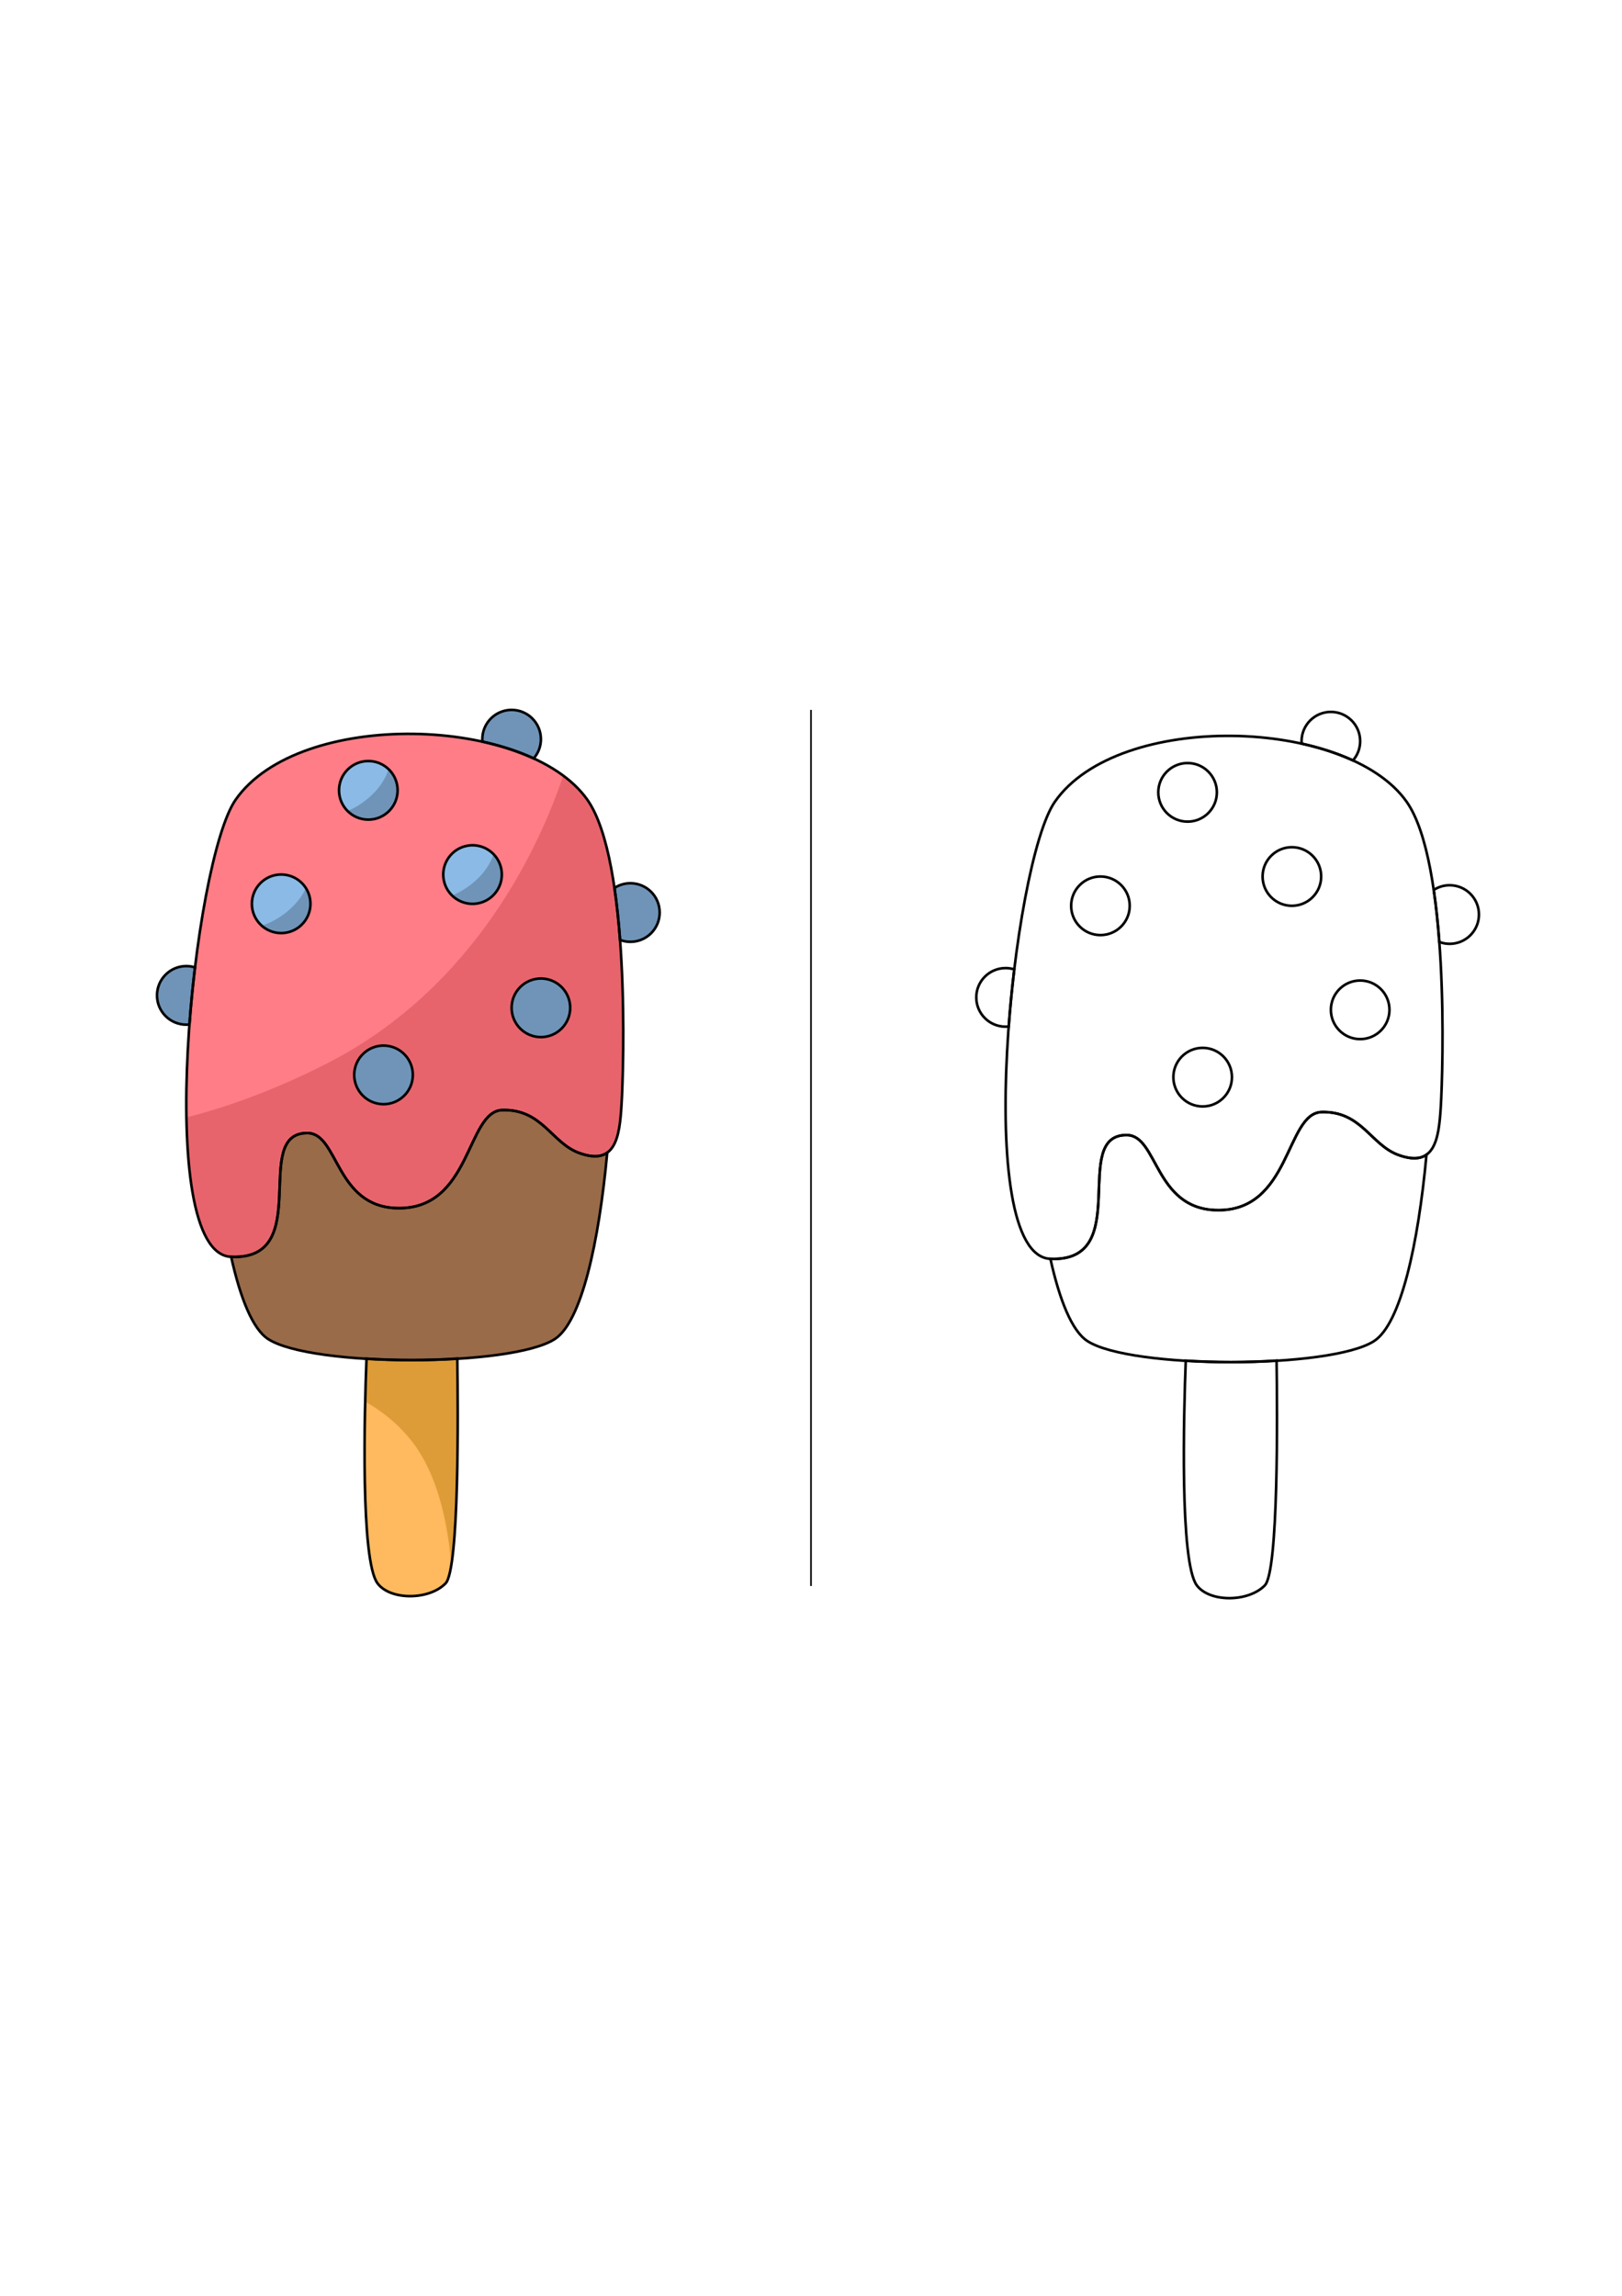 <?xml version="1.0" encoding="utf-8"?>
<!-- Generator: Adobe Illustrator 27.5.0, SVG Export Plug-In . SVG Version: 6.00 Build 0)  -->
<svg xmlns="http://www.w3.org/2000/svg" xmlns:xlink="http://www.w3.org/1999/xlink" viewBox="0 0 5000 3000" width="595" height="842" preserveAspectRatio="xMidYMid meet" data-scaled="true">
<g id="Divider">
	<line style="fill:none;stroke:#000000;stroke-width:5;stroke-miterlimit:10;" x1="2500" y1="150" x2="2500" y2="2850"/>
</g>
<g id="Outline">
	<path style="fill:none;stroke:#000000;stroke-width:8;stroke-miterlimit:10;" d="M4336.043,433.048
		c-183.133-259.721-887.678-281.511-1084.256,0c-131.419,188.198-257.064,1398.474-13.773,1408.766
		c259.384,10.971,57.863-384.636,236.287-381.439c94.425,1.691,85.043,225.093,273.211,231.262
		c232.232,7.614,214.939-299.413,326.725-302.208c123.389-3.085,151.152,101.794,237.523,132.642
		c111.342,39.766,123.387-49.354,129.557-148.065C4448.596,1257.542,4468.322,620.643,4336.043,433.048z"/>
	<path style="fill:none;stroke:#000000;stroke-width:8;stroke-miterlimit:10;" d="M3126.604,949.776
		c-8.474-2.632-17.485-4.052-26.825-4.052c-49.869,0-90.297,40.427-90.297,90.296c0,49.869,40.428,90.295,90.297,90.295
		c3.252,0,6.463-0.181,9.627-0.517C3113.828,1066.591,3119.649,1007.379,3126.604,949.776z"/>
	<path style="fill:none;stroke:#000000;stroke-width:8;stroke-miterlimit:10;" d="M4170.658,305.765
		c13.822-15.863,22.213-36.584,22.213-59.277c0-49.869-40.426-90.296-90.295-90.296s-90.297,40.427-90.297,90.296
		c0,2.544,0.133,5.058,0.338,7.549C4069.385,266.531,4122.922,283.831,4170.658,305.765z"/>
	<path style="fill:none;stroke:#000000;stroke-width:8;stroke-miterlimit:10;" d="M4468.727,690.383
		c-18.098,0-34.938,5.344-49.066,14.511c7.516,51.387,13.102,105.658,17.182,160.271c9.916,3.745,20.656,5.81,31.885,5.81
		c49.869,0,90.295-40.427,90.295-90.295C4559.021,730.81,4518.596,690.383,4468.727,690.383z"/>
	<path style="fill:none;stroke:#000000;stroke-width:8;stroke-miterlimit:10;" d="M4311.76,1522.069
		c-86.371-30.848-114.135-135.727-237.523-132.642c-111.785,2.795-94.492,309.823-326.725,302.208
		c-188.168-6.169-178.786-229.57-273.211-231.262c-178.424-3.196,23.097,392.41-236.287,381.439l0,0
		c28.484,127.913,66.329,222.067,113.574,253.078c132.592,87.035,752.063,87.035,884.654,0
		c81.557-53.534,135.25-295.318,161.102-574.133C4378.652,1534.024,4351.549,1536.28,4311.76,1522.069z"/>
	<path style="fill:none;stroke:#000000;stroke-width:8;stroke-miterlimit:10;" d="M3655.245,2155.561
		c-6.157,160.792-18.882,621.694,34.104,692.599c39.337,52.64,158.81,52.268,209.628,0c42.365-43.574,38.6-531.608,36.176-692.768
		C3844.504,2161.31,3746.037,2161.367,3655.245,2155.561z"/>
	<path style="fill:none;stroke:#000000;stroke-width:8;stroke-miterlimit:10;" d="M3482.514,753.759
		c0,49.869-40.428,90.296-90.297,90.296s-90.295-40.427-90.295-90.296c0-49.869,40.426-90.296,90.295-90.296
		S3482.514,703.89,3482.514,753.759z"/>
	<path style="fill:none;stroke:#000000;stroke-width:8;stroke-miterlimit:10;" d="M3797.621,1281.859
		c0,49.869-40.426,90.295-90.295,90.295s-90.297-40.427-90.297-90.295c0-49.869,40.428-90.296,90.297-90.296
		S3797.621,1231.99,3797.621,1281.859z"/>
	<path style="fill:none;stroke:#000000;stroke-width:8;stroke-miterlimit:10;" d="M4283.168,1074.332
		c0,49.869-40.428,90.296-90.297,90.296s-90.295-40.427-90.295-90.296s40.426-90.296,90.295-90.296
		S4283.168,1024.463,4283.168,1074.332z"/>
	<path style="fill:none;stroke:#000000;stroke-width:8;stroke-miterlimit:10;" d="M4072.662,663.463
		c0,49.869-40.428,90.296-90.297,90.296s-90.295-40.427-90.295-90.296c0-49.869,40.426-90.295,90.295-90.295
		S4072.662,613.594,4072.662,663.463z"/>
	<path style="fill:none;stroke:#000000;stroke-width:8;stroke-miterlimit:10;" d="M3751.143,404.08
		c0,49.869-40.426,90.296-90.295,90.296s-90.297-40.427-90.297-90.296c0-49.869,40.428-90.296,90.297-90.296
		S3751.143,354.21,3751.143,404.08z"/>
</g>
<g id="Colored">
	<path style="fill:#FE7D86;" d="M1810.567,426.856c-183.134-259.721-887.679-281.511-1084.257,0
		C594.891,615.054,469.245,1825.33,712.537,1835.622c259.384,10.971,57.864-384.636,236.287-381.439
		c94.425,1.691,85.044,225.093,273.211,231.262c232.232,7.614,214.94-299.413,326.726-302.208
		c123.388-3.085,151.151,101.794,237.522,132.642c111.341,39.766,123.387-49.354,129.557-148.065
		C1923.119,1251.35,1942.845,614.451,1810.567,426.856z"/>
	<circle style="fill:#8BBAE6;" cx="866.74" cy="747.567" r="90.296"/>
	
		<ellipse transform="matrix(0.987 -0.16 0.16 0.987 -86.472 241.857)" style="fill:#8BBAE6;" cx="1456.889" cy="657.272" rx="90.296" ry="90.296"/>
	<circle style="fill:#8BBAE6;" cx="1135.37" cy="397.888" r="90.296"/>
	<path style="fill:#6F94B8;" d="M866.74,837.863c49.869,0,90.296-40.427,90.296-90.296c0-17.762-5.132-34.324-13.989-48.29
		c-10.884,23.505-29.586,49.95-61.459,75.211c-27.894,22.106-53.705,34.067-75.015,40.402
		C822.544,829.174,843.626,837.863,866.74,837.863z"/>
	<path style="fill:#6F94B8;" d="M1197.824,332.678c-8.785,27.656-27.98,62.168-69.049,94.716
		c-20.592,16.32-40.051,27.11-57.402,34.191c16.352,16.428,38.986,26.599,63.997,26.599c49.869,0,90.296-40.427,90.296-90.296
		C1225.666,372.252,1214.981,349.114,1197.824,332.678z"/>
	<path style="fill:#6F94B8;" d="M1453.438,686.777c-21.483,17.026-41.729,28.029-59.639,35.085
		c16.277,15.901,38.537,25.705,63.089,25.705c49.869,0,90.295-40.427,90.295-90.296c0-24.43-9.706-46.589-25.466-62.844
		C1512.599,621.671,1493.343,655.151,1453.438,686.777z"/>
	<path style="fill:#996B49;" d="M1786.283,1515.878c-86.371-30.848-114.135-135.727-237.522-132.642
		c-111.786,2.795-94.494,309.823-326.726,302.208c-188.167-6.169-178.786-229.57-273.211-231.262
		c-178.423-3.196,23.097,392.41-236.287,381.439l0,0c28.485,127.913,66.329,222.067,113.574,253.078
		c132.592,87.035,752.063,87.035,884.656,0c81.557-53.534,135.25-295.318,161.101-574.133
		C1853.175,1527.833,1826.072,1530.089,1786.283,1515.878z"/>
	<path style="fill:#E8646C;" d="M574.662,1406.208c4.046,238.014,42.774,425.391,137.875,429.414
		c259.384,10.971,57.864-384.636,236.287-381.439c94.425,1.691,85.044,225.093,273.211,231.262
		c232.232,7.614,214.94-299.413,326.726-302.208c123.388-3.085,151.151,101.794,237.522,132.642
		c111.341,39.766,123.387-49.354,129.557-148.065c7.279-116.462,27.006-753.361-105.272-940.956
		c-19.338-27.425-44.508-52.186-74.262-74.228C1663.521,568.529,1466.903,1002.751,1013,1237
		C833.719,1329.522,677.611,1379.821,574.662,1406.208z"/>
	<path style="fill:#FFB95E;" d="M1129.768,2149.369c-6.157,160.792-18.882,621.694,34.104,692.599
		c39.337,52.64,158.81,52.268,209.628,0c42.365-43.574,38.6-531.608,36.176-692.768
		C1319.028,2155.118,1220.561,2155.176,1129.768,2149.369z"/>
	<path style="fill:#DE9C38;" d="M1125.737,2281.895c46.09,25.668,96.651,63.373,140.837,118.41
		c84.199,104.878,114.628,261.17,124.536,386.076c23.532-142.139,20.585-502.981,18.566-637.181
		c-90.648,5.918-189.115,5.976-279.908,0.169C1128.492,2182.697,1126.934,2228.926,1125.737,2281.895z"/>
	<path style="fill:#6F94B8;" d="M601.127,943.585c-8.474-2.632-17.485-4.052-26.826-4.052c-49.869,0-90.296,40.427-90.296,90.296
		c0,49.869,40.427,90.295,90.296,90.295c3.253,0,6.463-0.181,9.627-0.517C588.351,1060.399,594.172,1001.188,601.127,943.585z"/>
	<path style="fill:#6F94B8;" d="M1645.181,299.573c13.823-15.863,22.214-36.584,22.214-59.277c0-49.869-40.427-90.296-90.296-90.296
		s-90.296,40.427-90.296,90.296c0,2.544,0.133,5.058,0.338,7.549C1543.909,260.339,1597.446,277.639,1645.181,299.573z"/>
	<path style="fill:#6F94B8;" d="M1943.25,684.192c-18.098,0-34.938,5.344-49.067,14.511c7.517,51.387,13.102,105.658,17.182,160.27
		c9.917,3.745,20.658,5.81,31.885,5.81c49.869,0,90.295-40.427,90.295-90.295C2033.545,724.619,1993.118,684.192,1943.25,684.192z"
		/>
	
		<ellipse transform="matrix(0.122 -0.993 0.993 0.122 -228.663 2292.796)" style="fill:#6F94B8;" cx="1181.849" cy="1275.668" rx="90.296" ry="90.296"/>
	<circle style="fill:#6F94B8;" cx="1667.395" cy="1068.141" r="90.296"/>
	<path style="fill:none;stroke:#000000;stroke-width:8;stroke-miterlimit:10;" d="M1810.567,426.856
		c-183.134-259.721-887.679-281.511-1084.257,0C594.891,615.054,469.245,1825.33,712.537,1835.622
		c259.384,10.971,57.864-384.636,236.287-381.439c94.425,1.691,85.044,225.093,273.211,231.262
		c232.232,7.614,214.94-299.413,326.726-302.208c123.388-3.085,151.151,101.794,237.522,132.642
		c111.341,39.766,123.387-49.354,129.557-148.065C1923.119,1251.35,1942.845,614.451,1810.567,426.856z"/>
	<path style="fill:none;stroke:#000000;stroke-width:8;stroke-miterlimit:10;" d="M601.127,943.585
		c-8.474-2.632-17.485-4.052-26.826-4.052c-49.869,0-90.296,40.427-90.296,90.296c0,49.869,40.427,90.295,90.296,90.295
		c3.253,0,6.463-0.181,9.627-0.517C588.351,1060.399,594.172,1001.188,601.127,943.585z"/>
	<path style="fill:none;stroke:#000000;stroke-width:8;stroke-miterlimit:10;" d="M1645.181,299.573
		c13.823-15.863,22.214-36.584,22.214-59.277c0-49.869-40.427-90.296-90.296-90.296s-90.296,40.427-90.296,90.296
		c0,2.544,0.133,5.058,0.338,7.549C1543.909,260.339,1597.446,277.639,1645.181,299.573z"/>
	<path style="fill:none;stroke:#000000;stroke-width:8;stroke-miterlimit:10;" d="M1943.25,684.192
		c-18.098,0-34.938,5.344-49.067,14.511c7.517,51.387,13.102,105.658,17.182,160.27c9.917,3.745,20.658,5.81,31.885,5.81
		c49.869,0,90.295-40.427,90.295-90.295C2033.545,724.619,1993.118,684.192,1943.25,684.192z"/>
	<path style="fill:none;stroke:#000000;stroke-width:8;stroke-miterlimit:10;" d="M1786.283,1515.878
		c-86.371-30.848-114.135-135.727-237.522-132.642c-111.786,2.795-94.494,309.823-326.726,302.208
		c-188.167-6.169-178.786-229.57-273.211-231.262c-178.423-3.196,23.097,392.41-236.287,381.439l0,0
		c28.485,127.913,66.329,222.067,113.574,253.078c132.592,87.035,752.063,87.035,884.656,0
		c81.557-53.534,135.25-295.318,161.101-574.133C1853.175,1527.833,1826.072,1530.089,1786.283,1515.878z"/>
	<path style="fill:none;stroke:#000000;stroke-width:8;stroke-miterlimit:10;" d="M1129.768,2149.369
		c-6.157,160.792-18.882,621.694,34.104,692.599c39.337,52.64,158.81,52.268,209.628,0c42.365-43.574,38.6-531.608,36.176-692.768
		C1319.028,2155.118,1220.561,2155.176,1129.768,2149.369z"/>
	<circle style="fill:none;stroke:#000000;stroke-width:8;stroke-miterlimit:10;" cx="866.74" cy="747.567" r="90.296"/>
	
		<ellipse transform="matrix(0.122 -0.993 0.993 0.122 -228.663 2292.796)" style="fill:none;stroke:#000000;stroke-width:8;stroke-miterlimit:10;" cx="1181.849" cy="1275.668" rx="90.296" ry="90.296"/>
	<circle style="fill:none;stroke:#000000;stroke-width:8;stroke-miterlimit:10;" cx="1667.395" cy="1068.141" r="90.296"/>
	
		<ellipse transform="matrix(0.987 -0.16 0.16 0.987 -86.472 241.857)" style="fill:none;stroke:#000000;stroke-width:8;stroke-miterlimit:10;" cx="1456.889" cy="657.272" rx="90.296" ry="90.296"/>
	<circle style="fill:none;stroke:#000000;stroke-width:8;stroke-miterlimit:10;" cx="1135.37" cy="397.888" r="90.296"/>
</g>
</svg>
